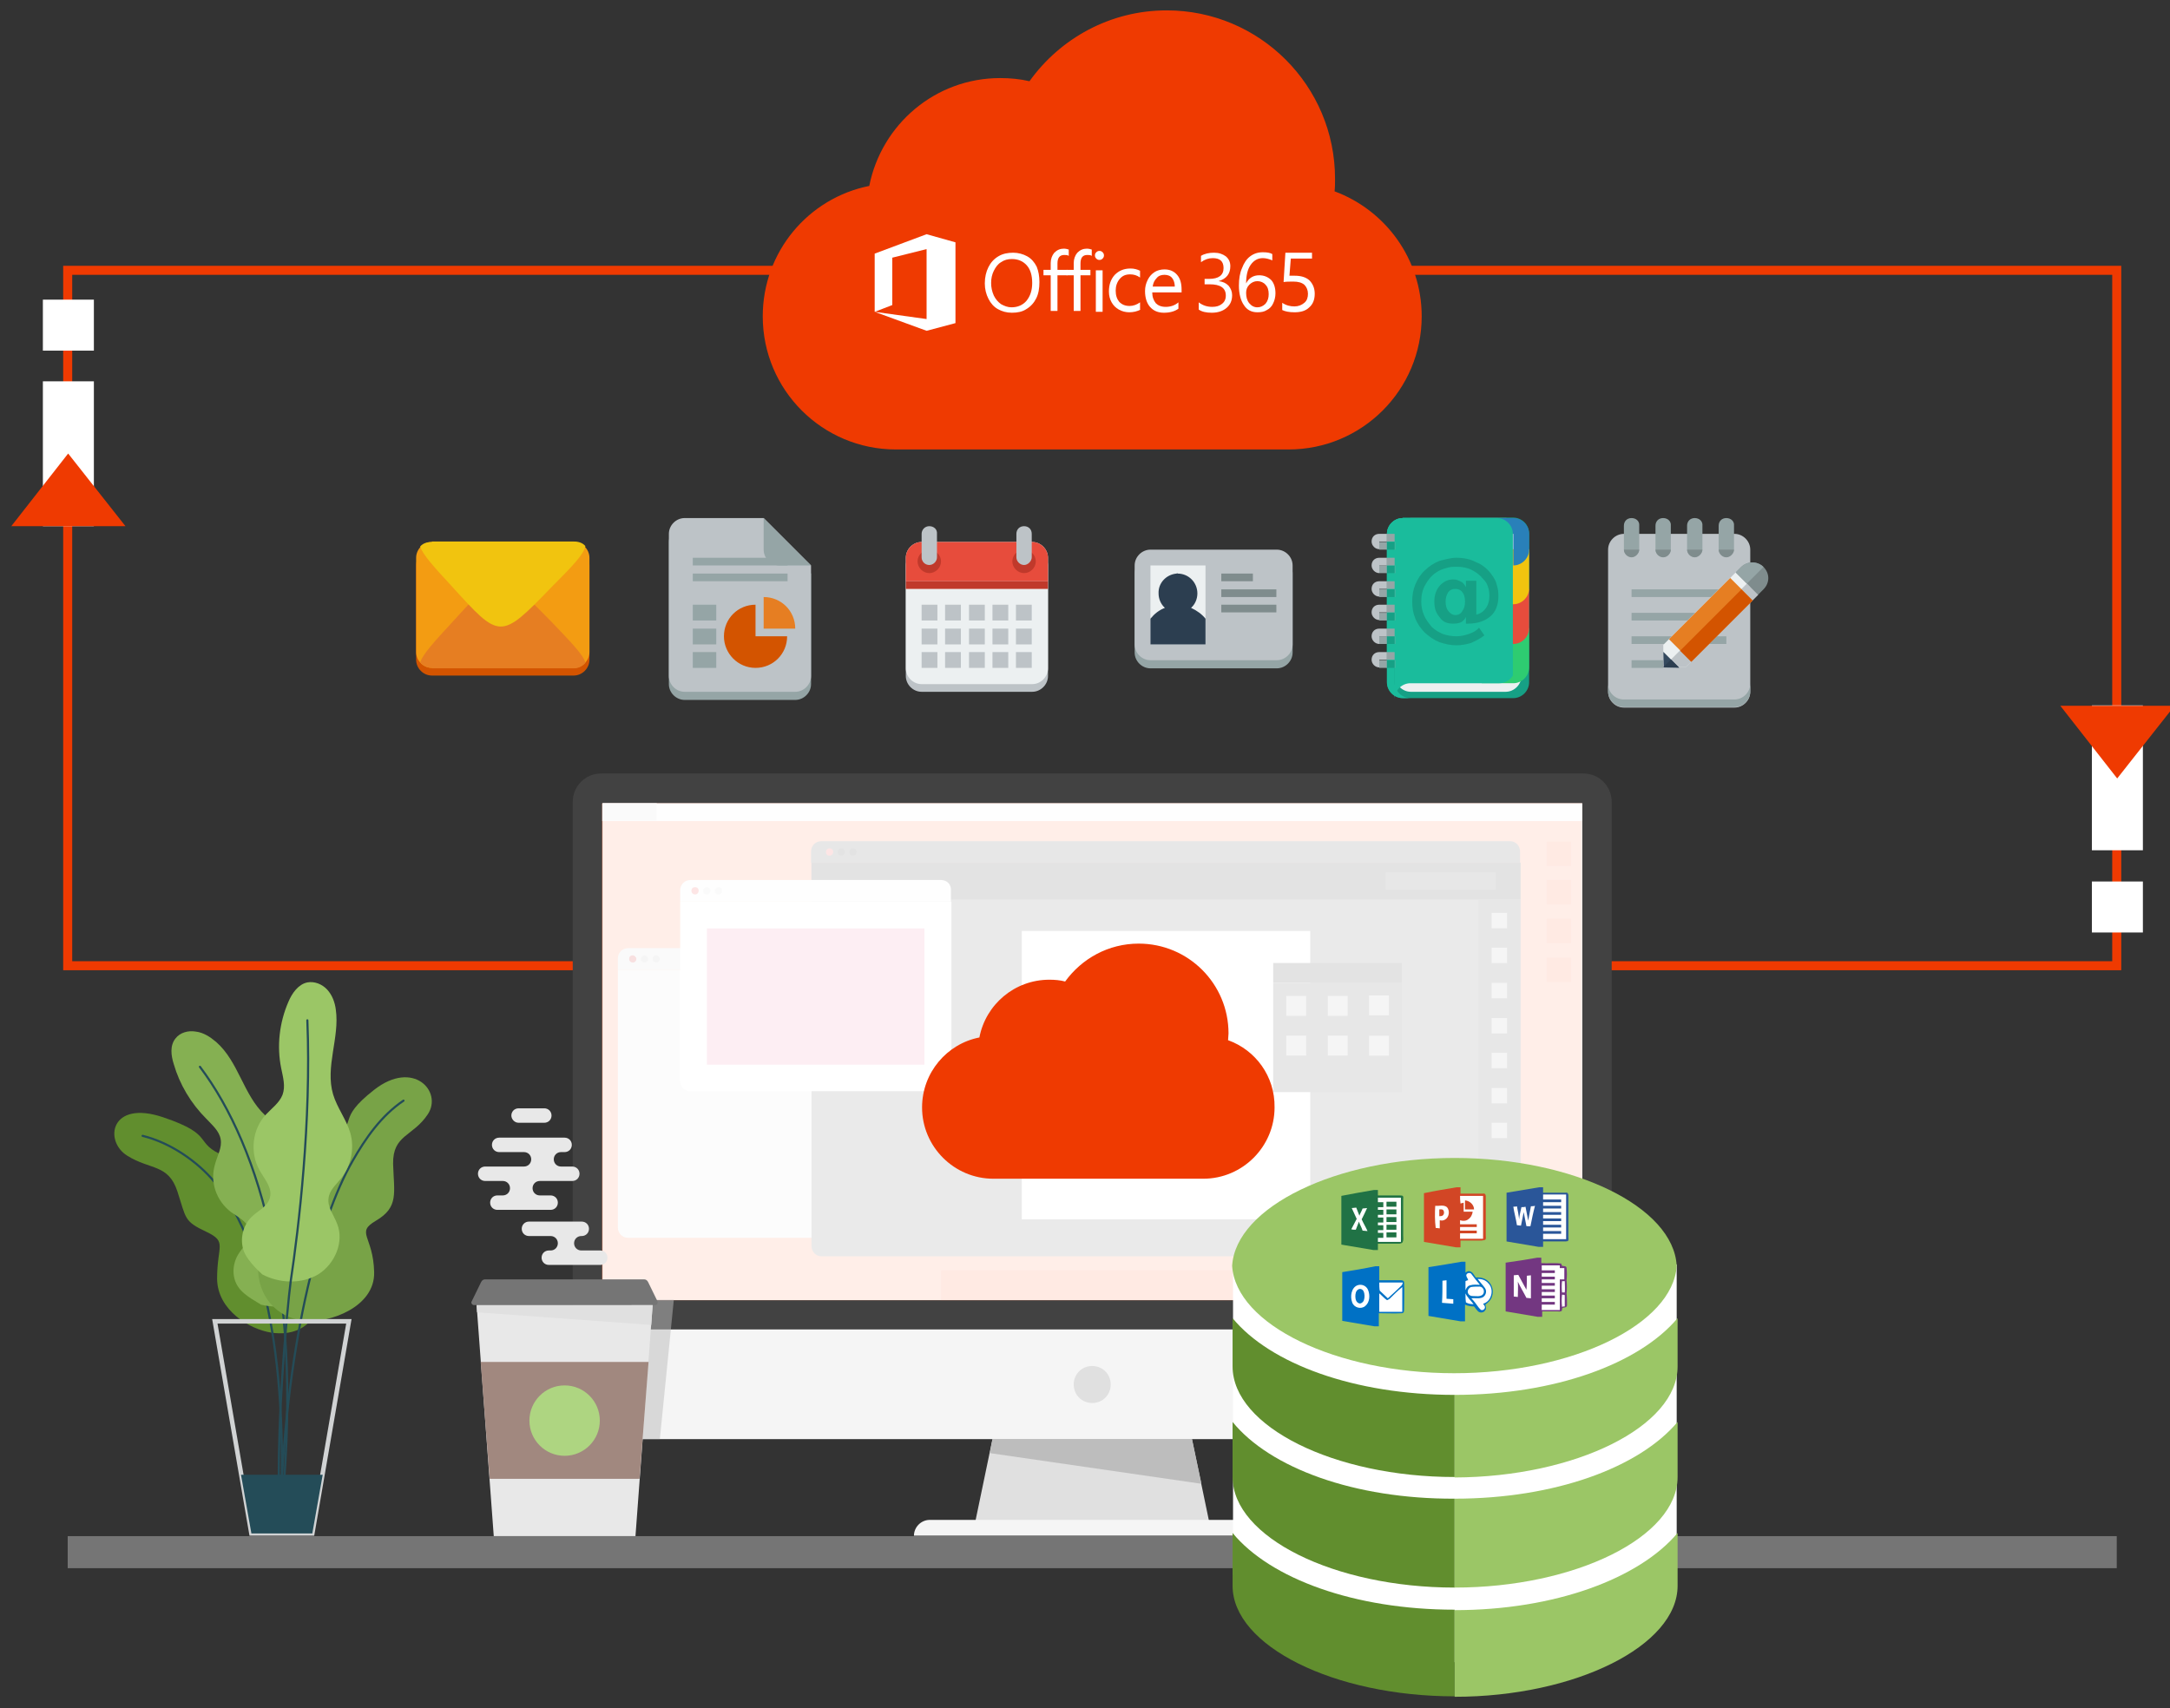 <?xml version="1.0" encoding="utf-8"?>
<!-- Generator: Adobe Illustrator 22.0.1, SVG Export Plug-In . SVG Version: 6.00 Build 0)  -->
<svg version="1.1" xmlns="http://www.w3.org/2000/svg" xmlns:xlink="http://www.w3.org/1999/xlink" x="0px" y="0px"
	 viewBox="0 0 480.8 378.5" style="enable-background:new 0 0 480.8 378.5;" xml:space="preserve">
<rect x="0" y="0" width="480.8" height="378.5" fill="#333333" stroke="none"/>
<style type="text/css">
	.st0{display:none;}
	.st1{display:inline;fill:#4DB6AC;}
	.st2{fill:none;stroke:#EF3A01;stroke-width:2;stroke-miterlimit:10;}
	.st3{fill:#E0E0E0;}
	.st4{fill:#424242;}
	.st5{fill:#FF8A65;}
	.st6{fill:#FAFAFA;}
	.st7{fill:#F5F5F5;}
	.st8{fill:#BDBDBD;}
	.st9{fill:#FF7043;}
	.st10{fill:#EEEEEE;}
	.st11{fill:#D32F2F;}
	.st12{fill:#757575;}
	.st13{fill:#616161;}
	.st14{fill:#FFFFFF;}
	.st15{fill:#EF5350;}
	.st16{fill:#F48FB1;}
	.st17{opacity:0.85;fill:#FFFFFF;}
	.st18{fill:#EF3A01;}
	.st19{opacity:0.5;fill:#BDBDBD;}
	.st20{fill:#E8E8E8;}
	.st21{fill:#A1887F;}
	.st22{fill:#AED581;}
	.st23{fill:#618E2E;}
	.st24{fill:none;stroke:#244C58;stroke-width:0.475;stroke-linecap:round;stroke-linejoin:round;stroke-miterlimit:10;}
	.st25{fill:#85B052;}
	.st26{fill:#78A347;}
	.st27{fill:#9BC666;}
	.st28{fill:none;stroke:#D1D3D4;stroke-miterlimit:10;}
	.st29{fill:#244C58;}
	.st30{fill:#2A5699;}
	.st31{fill:#207245;}
	.st32{fill:#D24625;}
	.st33{fill:#0071C5;}
	.st34{fill:#733781;}
	.st35{fill:#BDC3C7;}
	.st36{fill:#ECF0F1;}
	.st37{fill:#E74C3C;}
	.st38{fill:#C0392B;}
	.st39{fill:#95A5A6;}
	.st40{fill:#2C3E50;}
	.st41{fill:#7F8C8D;}
	.st42{fill:#16A085;}
	.st43{fill:#2ECC71;}
	.st44{fill:#F1C40F;}
	.st45{fill:#2980B9;}
	.st46{fill:#1ABC9C;}
	.st47{fill:#E67E22;}
	.st48{fill:#34495E;}
	.st49{fill:#D35400;}
	.st50{fill:#F39C12;}
</style>
<g id="BACKGROUND" class="st0">
	<rect x="-8" y="-77.5" class="st1" width="500" height="500"/>
</g>
<g id="OBJECTS">
	<rect x="15" y="59.9" class="st2" width="454" height="154.1"/>
	<g>
		<g>
			<polygon class="st3" points="219.9,318.9 215.8,338.6 268.2,338.6 264.1,318.9 			"/>
			<path class="st4" d="M357.1,294.6V177.7c0-3.5-2.8-6.3-6.3-6.3H133.2c-3.5,0-6.3,2.8-6.3,6.3v116.9H357.1z"/>
			
				<rect x="187" y="124.5" transform="matrix(-1.836970e-16 1 -1 -1.836970e-16 475.021 -8.979)" class="st5" width="110.1" height="217.1"/>
			
				<rect x="240.1" y="71.4" transform="matrix(-1.836970e-16 1 -1 -1.836970e-16 421.942 -62.058)" class="st6" width="3.9" height="217.1"/>
			<path class="st7" d="M277.9,336.8h-71.9c-1.9,0-3.5,1.6-3.5,3.5h78.9C281.5,338.4,279.9,336.8,277.9,336.8z"/>
			
				<rect x="137.5" y="173.9" transform="matrix(-1.836970e-16 1 -1 -1.836970e-16 319.418 40.466)" class="st3" width="3.9" height="12"/>
			<path class="st7" d="M126.9,294.6v18c0,3.5,2.8,6.3,6.3,6.3h217.6c3.5,0,6.3-2.8,6.3-6.3v-18H126.9z"/>
			<path class="st3" d="M246.1,306.8c0,2.3-1.8,4.1-4.1,4.1c-2.3,0-4.1-1.8-4.1-4.1c0-2.3,1.8-4.1,4.1-4.1
				C244.3,302.7,246.1,304.5,246.1,306.8z"/>
			<polygon class="st8" points="219.9,318.9 219.3,322 266.2,328.8 264.1,318.9 			"/>
			<rect x="342.7" y="186.5" class="st9" width="5.4" height="5.4"/>
			<rect x="342.7" y="195" class="st9" width="5.4" height="5.4"/>
			<rect x="342.7" y="203.6" class="st9" width="5.4" height="5.4"/>
			<rect x="342.7" y="212.2" class="st9" width="5.4" height="5.4"/>
			<rect x="208.5" y="281.5" class="st9" width="67" height="6.6"/>
		</g>
		<g>
			<path class="st10" d="M136.9,214.9V272c0,1.3,1,2.3,2.3,2.3h87.7c1.3,0,2.3-1,2.3-2.3v-57.1H136.9z"/>
			<path class="st3" d="M226.9,210.1h-87.7c-1.3,0-2.3,1-2.3,2.3v2.5h92.3v-2.5C229.2,211.1,228.2,210.1,226.9,210.1z"/>
			<path class="st11" d="M141,212.5c0,0.4-0.3,0.8-0.8,0.8c-0.4,0-0.8-0.3-0.8-0.8s0.3-0.8,0.8-0.8C140.6,211.7,141,212.1,141,212.5
				z"/>
			<circle class="st8" cx="142.8" cy="212.5" r="0.8"/>
			<path class="st8" d="M146.2,212.5c0,0.4-0.3,0.8-0.8,0.8c-0.4,0-0.8-0.3-0.8-0.8s0.3-0.8,0.8-0.8
				C145.8,211.7,146.2,212.1,146.2,212.5z"/>
		</g>
		<g>
			<g>
				<path class="st12" d="M179.8,191.2v84.9c0,1.3,1,2.3,2.3,2.3h152.5c1.3,0,2.3-1,2.3-2.3v-84.9H179.8z"/>
				<path class="st13" d="M334.6,186.4H182c-1.3,0-2.3,1-2.3,2.3v2.5h157.1v-2.5C336.8,187.4,335.8,186.4,334.6,186.4z"/>
				<rect x="179.8" y="191.2" class="st4" width="157.1" height="8.1"/>
				<rect x="307" y="193.3" class="st13" width="24.4" height="3.9"/>
				<path class="st13" d="M327.5,199.3v79.1h7.1c1.3,0,2.3-1,2.3-2.3v-76.8H327.5z"/>
				<rect x="330.5" y="202.3" class="st8" width="3.4" height="3.4"/>
				<rect x="330.5" y="210" class="st8" width="3.4" height="3.4"/>
				<rect x="330.5" y="217.8" class="st8" width="3.4" height="3.4"/>
				<rect x="330.5" y="225.6" class="st8" width="3.4" height="3.4"/>
				<rect x="330.5" y="233.3" class="st8" width="3.4" height="3.4"/>
				<rect x="330.5" y="241.1" class="st8" width="3.4" height="3.4"/>
				<rect x="330.5" y="248.8" class="st8" width="3.4" height="3.4"/>
			</g>
			<rect x="226.4" y="206.3" class="st14" width="63.9" height="63.9"/>
			<g>
				<rect x="282.1" y="217.8" class="st13" width="28.5" height="24.2"/>
				<rect x="285" y="220.7" class="st8" width="4.4" height="4.4"/>
				<rect x="294.2" y="220.7" class="st8" width="4.4" height="4.4"/>
				
					<rect x="303.3" y="220.7" transform="matrix(-1 -1.224647e-16 1.224647e-16 -1 611.035 445.694)" class="st8" width="4.4" height="4.4"/>
				<rect x="285" y="229.5" class="st8" width="4.4" height="4.4"/>
				<rect x="294.2" y="229.5" class="st8" width="4.4" height="4.4"/>
				
					<rect x="303.3" y="229.5" transform="matrix(-1 -1.224647e-16 1.224647e-16 -1 611.035 463.43)" class="st8" width="4.4" height="4.4"/>
				<rect x="282.1" y="213.4" class="st4" width="28.5" height="4.4"/>
			</g>
			<path class="st15" d="M184.6,188.8c0,0.4-0.3,0.8-0.8,0.8s-0.8-0.3-0.8-0.8c0-0.4,0.3-0.8,0.8-0.8S184.6,188.3,184.6,188.8z"/>
			<path class="st4" d="M187.2,188.8c0,0.4-0.3,0.8-0.8,0.8s-0.8-0.3-0.8-0.8c0-0.4,0.3-0.8,0.8-0.8S187.2,188.3,187.2,188.8z"/>
			<path class="st4" d="M189.8,188.8c0,0.4-0.3,0.8-0.8,0.8s-0.8-0.3-0.8-0.8c0-0.4,0.3-0.8,0.8-0.8S189.8,188.3,189.8,188.8z"/>
		</g>
		<g>
			<path class="st14" d="M150.7,199.8v39.7c0,1.3,1,2.3,2.3,2.3h55.5c1.3,0,2.3-1,2.3-2.3v-39.7H150.7z"/>
			<path class="st7" d="M208.5,195H153c-1.3,0-2.3,1-2.3,2.3v2.5h60v-2.5C210.8,196,209.8,195,208.5,195z"/>
			<path class="st15" d="M154.8,197.4c0,0.4-0.3,0.8-0.8,0.8c-0.4,0-0.8-0.3-0.8-0.8s0.3-0.8,0.8-0.8
				C154.5,196.6,154.8,196.9,154.8,197.4z"/>
			<path class="st3" d="M157.4,197.4c0,0.4-0.3,0.8-0.8,0.8s-0.8-0.3-0.8-0.8c0-0.4,0.3-0.8,0.8-0.8S157.4,196.9,157.4,197.4z"/>
			<path class="st3" d="M160,197.4c0,0.4-0.3,0.8-0.8,0.8s-0.8-0.3-0.8-0.8c0-0.4,0.3-0.8,0.8-0.8S160,196.9,160,197.4z"/>
			
				<rect x="165.7" y="196.7" transform="matrix(-1.836970e-16 1 -1 -1.836970e-16 401.523 40.029)" class="st16" width="30.2" height="48.2"/>
		</g>
		<rect x="133.5" y="178" class="st17" width="217.1" height="110.1"/>
		<g id="XMLID_1_">
			<g>
				<path id="XMLID_14_" class="st18" d="M272.1,230.5c0-0.5,0.1-1,0.1-1.5c0-11-8.9-19.9-19.9-19.9c-6.7,0-12.6,3.3-16.3,8.4
					c-1.1-0.3-2.3-0.4-3.5-0.4c-7.7,0-14.1,5.5-15.5,12.8c-7.2,1.4-12.7,7.8-12.7,15.5c0,8.7,7.1,15.8,15.8,15.8h46.5
					c8.7,0,15.8-7.1,15.8-15.8C282.5,238.5,278.2,232.7,272.1,230.5z"/>
			</g>
		</g>
	</g>
	<rect x="15" y="340.4" class="st12" width="454" height="7.1"/>
	<path class="st14" d="M340.4,326.7c-7.5,0-13.6,6.1-13.6,13.6h27.3C354.1,332.8,348,326.7,340.4,326.7z"/>
	<polygon class="st19" points="139.9,318.9 146.2,318.9 149.3,288 139.9,288 	"/>
	<g>
		<polygon class="st20" points="140.8,340.4 109.4,340.4 105.6,289.2 144.6,289.2 		"/>
		<path class="st12" d="M145.7,288.4l-2.1-4.3c-0.2-0.4-0.5-0.6-0.9-0.6h-35.2c-0.4,0-0.7,0.2-0.9,0.6l-2.1,4.3
			c-0.2,0.3,0.1,0.8,0.5,0.8h40.2C145.6,289.2,145.8,288.8,145.7,288.4z"/>
		<polygon class="st3" points="105.6,289.2 105.7,290.8 144.3,293.6 144.6,289.2 		"/>
		<polygon class="st21" points="143.7,301.8 141.7,327.7 108.5,327.7 106.5,301.8 		"/>
		<circle class="st22" cx="125.1" cy="314.8" r="7.8"/>
		<g>
			<path class="st20" d="M133,277.1h-4.2c-0.9,0-1.6-0.7-1.6-1.6c0-0.9,0.7-1.6,1.6-1.6h0.1c0.9,0,1.6-0.7,1.6-1.6v0
				c0-0.9-0.7-1.6-1.6-1.6h-11.7c-0.9,0-1.6,0.7-1.6,1.6v0c0,0.9,0.7,1.6,1.6,1.6h4.8c0.9,0,1.6,0.7,1.6,1.6c0,0.9-0.7,1.6-1.6,1.6
				h-0.4c-0.9,0-1.6,0.7-1.6,1.6c0,0.9,0.7,1.6,1.6,1.6H133c0.9,0,1.6-0.7,1.6-1.6C134.6,277.8,133.9,277.1,133,277.1z"/>
			<path class="st20" d="M123.6,266.5c0-0.9-0.7-1.6-1.6-1.6h-2.4c-0.9,0-1.6-0.7-1.6-1.6c0-0.9,0.7-1.6,1.6-1.6h7.2
				c0.9,0,1.6-0.7,1.6-1.6v0c0-0.9-0.7-1.6-1.6-1.6h-2.5c-0.9,0-1.6-0.7-1.6-1.6c0-0.9,0.7-1.6,1.6-1.6h0.8c0.9,0,1.6-0.7,1.6-1.6v0
				c0-0.9-0.7-1.6-1.6-1.6h-14.5c-0.9,0-1.6,0.7-1.6,1.6v0c0,0.9,0.7,1.6,1.6,1.6h5.5c0.9,0,1.6,0.7,1.6,1.6c0,0.9-0.7,1.6-1.6,1.6
				h-8.6c-0.9,0-1.6,0.7-1.6,1.6v0c0,0.9,0.7,1.6,1.6,1.6h3.9c0.9,0,1.6,0.7,1.6,1.6c0,0.9-0.7,1.6-1.6,1.6h-1.2
				c-0.9,0-1.6,0.7-1.6,1.6s0.7,1.6,1.6,1.6H122C122.9,268.1,123.6,267.4,123.6,266.5z"/>
			<path class="st20" d="M114.9,248.8h5.7c0.9,0,1.6-0.7,1.6-1.6c0-0.9-0.7-1.6-1.6-1.6h-5.7c-0.9,0-1.6,0.7-1.6,1.6
				C113.3,248,114,248.8,114.9,248.8z"/>
		</g>
	</g>
	<g>
		<g>
			<g>
				<path class="st23" d="M60.1,295.3c-4.7-0.7-11.9-4.9-12-11.9c0-7.4,2.3-8.2-2.3-10.4c-5.1-2.4-4.5-2.9-6.5-9
					c-2-6.1-6-4.7-11.1-7.9c-5.2-3.2-3.8-12.5,8-8.5c11.8,4,6.4,5.6,13.6,8.6c7.1,2.9,10.5,8.1,9.6,13.3c-0.8,5.3,5.2,5.4,9.6,12.1
					C73.4,288.3,69.3,296.7,60.1,295.3z"/>
				<path class="st24" d="M62.1,337.2c2-37.8-4.5-63.2-14.5-75.2c-3.9-4.7-9.9-8.8-16-10.3"/>
			</g>
		</g>
		<g>
			<g>
				<path class="st25" d="M52.8,285.2c-1.4-2-1.4-4.8-0.1-7.1c1-1.7,2.8-3.2,2.6-5.1c-0.1-2.1-2.4-3.2-4.1-4.4
					c-3.3-2.5-4.8-6.8-3.5-10.8c0.5-1.8,1.5-3.5,1.2-5.3c-0.3-1.9-1.9-3.2-3.2-4.6c-3.4-3.4-5.9-7.6-7.2-12.1
					c-0.6-1.9-0.9-4.1,0.4-5.7c1-1.3,2.8-1.8,4.5-1.5c1.7,0.2,3.2,1.2,4.5,2.3c5,4.4,6,11.7,10.8,16.2c2.3,2.2,5.4,3.6,7.6,6
					c2.5,2.8,3.5,7,2.5,10.5c-0.5,1.7-1.4,3.5-1.1,5.3c0.4,2,2.3,3.3,3.5,5c2.6,3.6,1.7,9.3-1.4,12.4c-3.2,3.1-8,3.8-12,2.8
					C57.7,288.9,54.1,287.2,52.8,285.2z"/>
				<path class="st24" d="M62.1,337.2c5.5-49.4-4.3-82.9-17.8-100.8"/>
			</g>
		</g>
		<g>
			<path class="st26" d="M67.7,292.7c5.2,0.5,15.4-3,15.2-10.8c-0.2-8.1-4.2-8.7,0.4-11.4c5.1-3,4-6.1,3.8-12.6
				c-0.1-6.5,4.4-6,7.7-11c3.3-5-3.2-12.2-11.9-5.4c-8.7,6.8-3.2,7-9.1,10.6c-5.9,3.6-7.9,8-6,13c1.9,5-4.3,4.9-8.7,10.3
				C54.9,280.7,57.6,291.8,67.7,292.7z"/>
			<path class="st24" d="M62.1,337.2c0.9-38.2,8.5-66.9,16-79.9c2.9-5.1,6.4-10.1,11.3-13.4"/>
		</g>
		<g>
			<path class="st27" d="M54,277.2c-0.9-2.6-0.2-5.6,1.7-7.5c1.4-1.4,3.6-2.3,4.1-4.3c0.6-2.2-1.2-4.1-2.3-6.1
				c-2.2-3.9-1.6-9.1,1.4-12.3c1.3-1.4,3-2.6,3.7-4.4c0.7-1.9,0.1-3.9-0.3-5.9c-1-4.9-0.4-10.1,1.6-14.7c0.8-1.9,2.2-3.9,4.2-4.3
				c1.6-0.3,3.3,0.4,4.4,1.6c1.1,1.2,1.7,2.8,1.9,4.4c0.9,6.2-2.4,12.7-0.6,18.8c0.9,3,2.9,5.5,3.8,8.5c1,3.4,0.2,7.3-2,10.1
				c-1.1,1.4-2.6,2.6-2.8,4.4c-0.3,2,1.2,3.8,1.9,5.7c1.6,4-0.5,8.9-4.2,11.2c-3.7,2.2-8.6,2-12.4,0C58.2,282.4,55,279.8,54,277.2z"
				/>
			<path class="st24" d="M62.1,337.2c-1.3-18,1.6-48,2.3-53.2c1.8-12,4.6-35.4,3.7-57.9"/>
		</g>
		<polygon class="st28" points="69.2,339.8 55.7,339.8 47.6,292.8 77.3,292.8 		"/>
		<polygon class="st29" points="69.2,339.8 55.7,339.8 53.4,326.8 71.5,326.8 		"/>
	</g>
	<g>
		<g>
			<g>
				<polygon class="st14" points="371.5,349 322.4,368.4 273.2,349 273.2,280.2 371.5,280.2 				"/>
				<g>
					<path class="st27" d="M322.3,256.6C322.3,256.6,322.3,256.6,322.3,256.6L322.3,256.6c-26.3,0-48.5,10.9-49.3,23.9
						c0.8,13,23,23.8,49.2,23.8v0c0,0,0,0,0,0c26.3,0,48.5-10.9,49.3-23.8C370.8,267.4,348.6,256.6,322.3,256.6z"/>
					<path class="st23" d="M273.1,339.7v11.7c0,13.3,22.5,24.5,49.2,24.5v-19.2C300.1,356.7,281.4,349.8,273.1,339.7z"/>
					<path class="st27" d="M322.3,376c26.7,0,49.4-11.3,49.4-24.6v-11.7c-8.5,10.1-27.2,17.1-49.4,17.1c0,0,0,0,0,0L322.3,376
						C322.3,376,322.3,376,322.3,376z"/>
					<path class="st23" d="M273.1,315.1v12.2c0,13.3,22.5,24.5,49.2,24.5v-19.7C300.1,332.2,281.4,325.3,273.1,315.1z"/>
					<path class="st27" d="M322.3,351.8c26.7,0,49.4-11.2,49.4-24.5v-12.2c-8.5,10.1-27.2,17-49.4,17c0,0,0,0,0,0L322.3,351.8
						C322.3,351.8,322.3,351.8,322.3,351.8z"/>
					<path class="st23" d="M273.1,292.1v10.7c0,13.3,22.5,24.5,49.2,24.5v-18.2C300.1,309.1,281.4,302.2,273.1,292.1z"/>
					<path class="st27" d="M371.7,302.8v-10.7c-8.5,10.1-27.2,17-49.4,17c0,0,0,0,0,0v18.3c0,0,0,0,0,0
						C349.1,327.3,371.7,316.1,371.7,302.8z"/>
				</g>
			</g>
			<g id="word_2_">
				<path class="st30" d="M341,263.1h0.9c0,0.4,0,0.8,0,1.2c1.7,0,3.3,0,5,0c0.4-0.1,0.6,0.2,0.6,0.6c0,3.1,0,6.1,0,9.2
					c0,0.3,0.1,0.7-0.1,0.9c-0.2,0.1-0.6,0.1-0.8,0.1c-1.5,0-3.1,0-4.7,0c0,0.4,0,0.8,0,1.2h-1c-2.3-0.4-4.7-0.8-7.1-1.2
					c0-3.6,0-7.2,0-10.8C336.3,263.9,338.6,263.5,341,263.1z"/>
				<path class="st14" d="M341.9,264.7c1.7,0,3.4,0,5.1,0c0,3.3,0,6.6,0,9.9c-1.7,0-3.4,0-5.1,0c0-0.4,0-0.8,0-1.2c1.4,0,2.7,0,4,0
					c0-0.2,0-0.4,0-0.6c-1.4,0-2.7,0-4,0c0-0.2,0-0.5,0-0.8c1.4,0,2.7,0,4,0c0-0.2,0-0.4,0-0.6c-1.4,0-2.7,0-4,0c0-0.2,0-0.5,0-0.8
					c1.4,0,2.7,0,4,0c0-0.2,0-0.4,0-0.6c-1.4,0-2.7,0-4,0c0-0.2,0-0.5,0-0.8c1.4,0,2.7,0,4,0c0-0.2,0-0.4,0-0.6c-1.4,0-2.7,0-4,0
					c0-0.2,0-0.5,0-0.8c1.4,0,2.7,0,4,0c0-0.2,0-0.4,0-0.6c-1.4,0-2.7,0-4,0c0-0.2,0-0.5,0-0.8c1.4,0,2.7,0,4,0c0-0.2,0-0.4,0-0.6
					c-1.4,0-2.7,0-4,0C341.9,265.5,341.9,265.1,341.9,264.7z"/>
				<path class="st14" d="M337.1,267.5c0.3,0,0.6,0,0.9-0.1c0.2,1,0.4,2.1,0.6,3.1c0.2-1,0.4-2.2,0.6-3.2c0.3,0,0.6,0,0.9-0.1
					c-0.4,1.5-0.7,3-1,4.5c-0.2,0.1-0.7,0-0.9,0c-0.2-1-0.4-2-0.6-3.1c-0.2,1-0.4,2-0.6,3c-0.3,0-0.6-0.1-0.9-0.1
					c-0.2-1.4-0.6-2.7-0.8-4.1c0.2,0,0.6,0,0.8-0.1c0.2,1,0.4,2,0.5,2.9C336.6,269.5,336.9,268.5,337.1,267.5z"/>
			</g>
			<g id="excel_1_">
				<path class="st31" d="M304.4,263.7h0.9c0,0.4,0,0.8,0,1.2c1.5,0,3.1,0,4.7,0c0.2,0,0.6,0,0.8,0.1c0.2,0.2,0.1,0.5,0.1,0.8
					c0,2.7,0,5.3,0,8c0,0.4,0.1,0.9-0.1,1.4c-0.1,0.3-0.4,0.3-0.7,0.4c-1.6,0-3.2,0-4.8,0c0,0.5,0,0.9,0,1.4h-1
					c-2.3-0.4-4.7-0.8-7.1-1.2c0-3.6,0-7.2,0-10.8C299.7,264.5,302.1,264.1,304.4,263.7z"/>
				<path class="st14" d="M305.3,265.4c1.7,0,3.4,0,5.1,0c0,3.3,0,6.5,0,9.8c-1.7,0-3.4,0-5.1,0c0-0.3,0-0.6,0-0.9
					c0.4,0,0.8,0,1.2,0c0-0.4,0-0.7,0-1.1c-0.4,0-0.8,0-1.2,0c0-0.2,0-0.4,0-0.6c0.4,0,0.8,0,1.2,0c0-0.4,0-0.7,0-1.1
					c-0.4,0-0.8,0-1.2,0c0-0.2,0-0.4,0-0.6c0.4,0,0.8,0,1.2,0c0-0.4,0-0.7,0-1.1c-0.4,0-0.8,0-1.2,0c0-0.2,0-0.4,0-0.6
					c0.4,0,0.8,0,1.2,0c0-0.4,0-0.7,0-1.1c-0.4,0-0.8,0-1.2,0c0-0.2,0-0.4,0-0.6c0.4,0,0.8,0,1.2,0c0-0.4,0-0.7,0-1.1
					c-0.4,0-0.8,0-1.2,0C305.3,266,305.3,265.7,305.3,265.4z"/>
				<path class="st31" d="M307.2,266.3c0.7,0,1.4,0,2.2,0c0,0.4,0,0.7,0,1.1c-0.7,0-1.4,0-2.2,0C307.2,267,307.2,266.7,307.2,266.3z
					"/>
				<path class="st14" d="M301.9,267.8c0.4,0,0.7-0.1,1-0.1c-0.4,0.9-0.8,1.7-1.2,2.5c0.4,0.9,0.9,1.7,1.3,2.6
					c-0.4,0-0.7-0.1-1.1-0.1c-0.2-0.7-0.6-1.3-0.8-2c-0.2,0.6-0.5,1.2-0.7,1.8c-0.4,0-0.7,0-1-0.1c0.4-0.8,0.8-1.5,1.2-2.3
					c-0.4-0.8-0.7-1.6-1.1-2.4c0.4,0,0.7-0.1,1-0.1c0.2,0.6,0.5,1.2,0.7,1.8C301.3,269,301.7,268.4,301.9,267.8z"/>
				<path class="st31" d="M307.2,268c0.7,0,1.4,0,2.2,0c0,0.4,0,0.7,0,1.1c-0.7,0-1.4,0-2.2,0C307.2,268.8,307.2,268.4,307.2,268z"
					/>
				<path class="st31" d="M307.2,269.7c0.7,0,1.4,0,2.2,0c0,0.4,0,0.7,0,1.1c-0.7,0-1.4,0-2.2,0
					C307.2,270.4,307.2,270.1,307.2,269.7z"/>
				<path class="st31" d="M307.2,271.4c0.7,0,1.4,0,2.2,0c0,0.4,0,0.7,0,1.1c-0.7,0-1.4,0-2.2,0
					C307.2,272.1,307.2,271.8,307.2,271.4z"/>
				<path class="st31" d="M307.2,273.1c0.7,0,1.4,0,2.2,0c0,0.4,0,0.7,0,1.1c-0.7,0-1.4,0-2.2,0
					C307.2,273.9,307.2,273.5,307.2,273.1z"/>
			</g>
			<g id="powerpoint_1_">
				<path class="st32" d="M322.7,263.1h0.9c0,0.5,0,0.9,0,1.4c1.7,0,3.3,0,5,0c0.4-0.1,0.6,0.2,0.6,0.6c0,2.9,0,5.8,0,8.7
					c0,0.3,0.1,0.7-0.1,0.9c-0.2,0.2-0.5,0.1-0.8,0.2c-1.5,0-3.1,0-4.7,0c0,0.5,0,1,0,1.5h-1c-2.3-0.4-4.7-0.8-7.1-1.2
					c0-3.6,0-7.2,0-10.8C317.9,263.9,320.3,263.5,322.7,263.1z"/>
				<path class="st14" d="M323.5,265c1.7,0,3.4,0,5.1,0c0,3.1,0,6.3,0,9.5c-1.7,0-3.4,0-5.1,0c0-0.4,0-0.8,0-1.2c1.2,0,2.5,0,3.7,0
					c0-0.2,0-0.4,0-0.6c-1.2,0-2.5,0-3.7,0c0-0.2,0-0.5,0-0.8c1.2,0,2.5,0,3.7,0c0-0.2,0-0.4,0-0.6c-1.2,0-2.5,0-3.7,0
					c0-0.3,0-0.6,0-0.9c0.6,0.2,1.3,0.2,1.8-0.2c0.6-0.4,0.9-1,1-1.7c-0.7,0-1.4,0-2,0c0-0.7,0-1.4,0-2c-0.2,0.1-0.5,0.1-0.7,0.2
					C323.5,266,323.5,265.4,323.5,265z"/>
				<path class="st32" d="M324.6,266c1.1,0.1,2,1,2,2c-0.7,0-1.4,0-2,0C324.6,267.3,324.6,266.7,324.6,266z"/>
				<path class="st14" d="M318,267.2c0.9,0.1,1.8-0.3,2.6,0.3c0.7,0.8,0.5,2.3-0.5,2.8c-0.4,0.2-0.7,0.2-1.1,0.1c0,0.6,0,1.2,0,1.8
					c-0.3,0-0.6-0.1-0.9-0.1C317.9,270.5,317.9,268.8,318,267.2z"/>
				<path class="st32" d="M318.9,268c0.3,0,0.7-0.1,0.9,0.2c0.2,0.3,0.2,0.7,0,1c-0.2,0.3-0.6,0.3-0.9,0.3
					C318.9,269.1,318.9,268.5,318.9,268z"/>
			</g>
			<g id="outlook_1_">
				<path class="st33" d="M304.7,280.6h0.9c0,1,0,2.1,0,3.1c1.6,0,3.2,0,4.8,0c0.3,0,0.7,0.1,0.7,0.5c0.1,2,0,3.9,0,5.9
					c0,0.4,0,0.9-0.5,0.9c-1.7,0.1-3.4,0-5.1,0c0,1,0,2,0,2.9h-1c-2.3-0.4-4.7-0.8-7.1-1.2c0-3.6,0-7.2,0-10.8
					C299.9,281.5,302.3,281.1,304.7,280.6z"/>
				<path class="st14" d="M305.6,284.2c1.7,0,3.4,0,5.2,0c0,0.2-0.1,0.4-0.2,0.6c-1,1-2,1.9-3.1,2.9c-0.6-0.6-1.2-1.1-1.8-1.7
					C305.6,285.4,305.6,284.8,305.6,284.2z"/>
				<path class="st14" d="M300.8,284.8c0.9-0.3,1.9,0.1,2.3,1c0.5,1.2,0.4,2.8-0.6,3.6c-0.9,0.8-2.5,0.4-2.9-0.8
					C299.1,287.3,299.4,285.3,300.8,284.8z"/>
				<path class="st14" d="M307.9,287.8c0.9-0.9,1.8-1.8,2.8-2.6c0,1.8,0,3.6,0,5.5c-1.7,0-3.4,0-5.1,0c0-1.4,0-2.7,0-4.1
					c0.6,0.5,1.1,1.1,1.7,1.5C307.5,288.1,307.7,287.9,307.9,287.8z"/>
				<path class="st33" d="M301,285.7c0.4-0.2,0.9,0,1.1,0.4c0.3,0.6,0.3,1.4,0.1,2c-0.1,0.4-0.7,0.9-1.1,0.7
					c-0.6-0.2-0.8-0.9-0.8-1.5C300.3,286.7,300.4,286,301,285.7z"/>
			</g>
			<g id="onenote_1_">
				<path class="st34" d="M340.6,278.7h0.9c0,0.4,0,0.8,0,1.2c1.5,0.1,2.9-0.1,4.4,0.1c0.1,0.2,0.1,0.3,0.2,0.5c0.4,0.1,1,0,1,0.5
					c0.1,0.9,0.1,1.8,0,2.7c0.1,1,0.1,2,0,2.9c0.1,0.9,0.1,1.8,0.1,2.7c-0.1,0.5-0.6,0.4-1,0.5c-0.1,0.2-0.1,0.6-0.2,0.7
					c-0.3,0.2-0.6,0.1-0.9,0.1c-1.1,0-2.3,0-3.4,0c0,0.4,0,0.8,0,1.2h-1c-2.3-0.4-4.7-0.8-7.1-1.2c0-3.6,0-7.2,0-10.8
					C335.9,279.5,338.3,279.1,340.6,278.7z"/>
				<path class="st14" d="M341.6,280.4c1.4,0,2.7,0,4,0c0,0.2,0,0.4,0,0.6c0.4,0,0.7,0,1,0c0,0.8,0,1.6,0,2.5c-0.4,0-0.7,0-1,0
					c0,2.3,0,4.5,0,6.8c-1.4,0-2.7,0-4,0c0-0.4,0-0.8,0-1.2c1,0,2,0,2.9,0c0-0.2,0-0.4,0-0.6c-1,0-2,0-2.9,0c0-0.2,0-0.5,0-0.8
					c1,0,2,0,2.9,0c0-0.2,0-0.4,0-0.6c-1,0-2,0-2.9,0c0-0.2,0-0.5,0-0.8c1,0,2,0,2.9,0c0-0.2,0-0.4,0-0.6c-1,0-2,0-2.9,0
					c0-0.2,0-0.5,0-0.8c1,0,2,0,2.9,0c0-0.2,0-0.4,0-0.6c-1,0-2,0-2.9,0c0-0.2,0-0.5,0-0.8c1,0,2,0,2.9,0c0-0.2,0-0.4,0-0.6
					c-1,0-2,0-2.9,0c0-0.2,0-0.5,0-0.8c1,0,2,0,2.9,0c0-0.2,0-0.4,0-0.6c-1,0-2,0-2.9,0C341.6,281.1,341.6,280.8,341.6,280.4z"/>
				<path class="st14" d="M338.3,282.7c0.3,0,0.6-0.1,0.9-0.1c0,1.7,0,3.4,0,5.1c-0.3,0-0.7-0.1-1-0.1c-0.6-1.2-1.3-2.3-1.9-3.6
					c0.1,1.2,0,2.3,0,3.4c-0.3,0-0.6-0.1-0.9-0.1c0-1.6,0-3.1,0-4.7c0.3,0,0.6-0.1,1-0.1c0.6,1.1,1.2,2.2,1.8,3.3
					C338.3,285.1,338.3,283.9,338.3,282.7z"/>
				<path class="st14" d="M346.1,283.9c0.2,0,0.4,0,0.6,0c0,0.8,0.1,1.6,0,2.5c-0.2,0-0.4,0-0.6,0C346,285.6,346,284.7,346.1,283.9z
					"/>
				<path class="st14" d="M346.1,286.9c0.2,0,0.4,0,0.6,0.1c0,0.8,0,1.6,0,2.5c-0.2,0-0.4,0-0.6,0.1
					C346,288.6,346,287.7,346.1,286.9z"/>
			</g>
			<g id="lync_1_">
				<path class="st33" d="M323.8,279.6h0.9c0,0.8,0,1.6,0,2.4c0.3-0.2,0.6-0.4,0.9-0.3c0.7,0.1,1,0.9,1.4,1.4
					c0.9-0.1,1.9,0.1,2.6,0.7c1,0.8,1.4,2.2,1,3.4c-0.2,0.8-0.8,1.4-1.5,1.9c0.1,0.4,0.3,0.9,0,1.2c-0.3,0.6-1.1,0.7-1.6,0.3
					c-0.4-0.4-0.6-0.7-0.9-1.1c-0.7,0-1.4-0.1-2-0.4c0,1.2,0,2.5,0,3.7h-1c-2.3-0.4-4.7-0.8-7.1-1.2c0-3.6,0-7.2,0-10.8
					C319.1,280.4,321.5,280,323.8,279.6z"/>
				<path class="st14" d="M324.9,282.5c0.1-0.4,0.8-0.6,1.1-0.2c0.6,0.8,1.2,1.6,1.9,2.4c-0.7,0-1.4-0.1-2.1,0.1
					c-0.6,0.1-0.9,0.6-1.1,1.1c0-0.7,0-1.4,0-2c0.2-0.1,0.4-0.2,0.6-0.2C325.2,283.2,324.8,282.9,324.9,282.5z"/>
				<path class="st14" d="M327.4,283.4c0.8,0,1.7,0.2,2.3,0.9c0.9,0.8,1,2.2,0.5,3.2c-0.3,0.7-0.9,1.2-1.6,1.4
					c0.2,0.3,0.5,0.6,0.4,0.9c-0.1,0.4-0.5,0.6-0.8,0.5c-0.2-0.1-0.4-0.4-0.6-0.6c-0.5-0.7-1-1.4-1.6-2c0.7-0.1,1.4,0.1,2.2-0.1
					c0.9-0.2,1.4-1.4,0.8-2.2C328.5,284.7,327.9,284.1,327.4,283.4z"/>
				<path class="st14" d="M319.6,283.8c0.3,0,0.6-0.1,0.9-0.1c0,1.4,0,2.7,0,4.1c0.5,0,1,0.1,1.5,0.1c0,0.3,0,0.6,0,1
					c-0.8-0.1-1.7-0.1-2.5-0.2C319.6,287.1,319.6,285.5,319.6,283.8z"/>
				<path class="st14" d="M325.9,285.2c0.6-0.1,1.3-0.1,2-0.1c0.8,0.1,1.2,1.2,0.6,1.8c-0.6,0.5-1.4,0.3-2.2,0.3
					c-0.6,0-1.1-0.4-1.1-1C325.2,285.8,325.5,285.4,325.9,285.2z"/>
				<path class="st14" d="M324.7,286.6c0.4,0.9,1.2,1.6,1.8,2.4c-0.6,0-1.2-0.1-1.7-0.4C324.7,287.9,324.7,287.2,324.7,286.6z"/>
			</g>
		</g>
	</g>
	<rect x="9.5" y="84.5" class="st14" width="11.3" height="32.1"/>
	<rect x="9.5" y="66.4" class="st14" width="11.3" height="11.3"/>
	<g>
		<g>
			<polygon class="st18" points="27.8,116.6 15.1,100.5 2.5,116.6 			"/>
		</g>
	</g>
	
		<rect x="463.5" y="156.4" transform="matrix(-1 -1.224647e-16 1.224647e-16 -1 938.294 344.815)" class="st14" width="11.3" height="32.1"/>
	
		<rect x="463.5" y="195.2" transform="matrix(-1 -1.224647e-16 1.224647e-16 -1 938.294 401.835)" class="st14" width="11.3" height="11.3"/>
	<g>
		<g>
			<polygon class="st18" points="456.5,156.4 469.1,172.5 481.8,156.4 			"/>
		</g>
	</g>
	<g id="XMLID_2_">
		<g>
			<path id="XMLID_13_" class="st18" d="M295.7,42.4c0.1-0.9,0.1-1.8,0.1-2.8c0-20.6-16.7-37.3-37.3-37.3
				c-12.5,0-23.6,6.2-30.4,15.7c-2.1-0.5-4.3-0.7-6.5-0.7c-14.4,0-26.3,10.3-29,23.9C179.1,43.9,169,55.8,169,70.1
				c0,16.3,13.2,29.5,29.5,29.5h87c16.3,0,29.5-13.2,29.5-29.5C315,57.4,307,46.6,295.7,42.4z"/>
		</g>
	</g>
	<g>
		<path class="st14" d="M230.3,62.5c0,1.4-0.2,2.6-0.7,3.6c-0.5,1-1.2,1.8-2.2,2.4c-0.9,0.6-2,0.8-3.2,0.8c-1.2,0-2.2-0.3-3.1-0.8
			c-0.9-0.5-1.6-1.3-2.1-2.3c-0.5-1-0.8-2.1-0.8-3.4c0-1.4,0.3-2.6,0.8-3.6c0.5-1,1.2-1.8,2.2-2.4c1-0.6,2.1-0.8,3.3-0.8
			c1.1,0,2.2,0.3,3.1,0.8c0.9,0.5,1.6,1.3,2.1,2.3C230.1,60.1,230.3,61.2,230.3,62.5 M228.7,62.7c0-1.7-0.4-3-1.2-3.9
			c-0.8-0.9-1.9-1.4-3.3-1.4c-0.9,0-1.7,0.2-2.4,0.7c-0.7,0.4-1.2,1.1-1.6,1.9c-0.4,0.8-0.6,1.7-0.6,2.7c0,1,0.2,1.9,0.6,2.8
			c0.4,0.8,0.9,1.4,1.6,1.9c0.7,0.4,1.5,0.7,2.3,0.7c1.4,0,2.5-0.5,3.3-1.4C228.3,65.6,228.7,64.3,228.7,62.7"/>
		<path class="st14" d="M236.8,56.7c-0.3-0.2-0.6-0.2-1-0.2c-1,0-1.5,0.6-1.5,1.9v1.4h2.2v1.2h-2.2v7.9h-1.5v-7.9h-1.6v-1.2h1.6
			v-1.5c0-0.9,0.3-1.7,0.8-2.3c0.6-0.6,1.3-0.9,2.1-0.9c0.4,0,0.8,0.1,1.1,0.2V56.7z"/>
		<path class="st14" d="M241.9,56.7c-0.3-0.2-0.6-0.2-1-0.2c-1,0-1.5,0.6-1.5,1.9v1.4h2.2v1.2h-2.2v7.9h-1.5v-7.9h-1.6v-1.2h1.6
			v-1.5c0-0.9,0.3-1.7,0.8-2.3c0.6-0.6,1.3-0.9,2.1-0.9c0.4,0,0.8,0.1,1.1,0.2V56.7z"/>
		<path class="st14" d="M244.6,56.6c0,0.3-0.1,0.5-0.3,0.7c-0.2,0.2-0.4,0.3-0.7,0.3c-0.3,0-0.5-0.1-0.7-0.3
			c-0.2-0.2-0.3-0.4-0.3-0.7c0-0.3,0.1-0.5,0.3-0.7c0.2-0.2,0.4-0.3,0.7-0.3c0.3,0,0.5,0.1,0.7,0.3
			C244.5,56.1,244.6,56.3,244.6,56.6 M244.3,69.1h-1.5v-9.2h1.5V69.1z"/>
		<path class="st14" d="M252.7,68.6c-0.7,0.4-1.6,0.6-2.5,0.6c-0.8,0-1.6-0.2-2.3-0.6c-0.7-0.4-1.2-0.9-1.6-1.6
			c-0.4-0.7-0.6-1.5-0.6-2.4c0-1.5,0.4-2.7,1.3-3.7c0.9-0.9,2-1.4,3.5-1.4c0.8,0,1.5,0.2,2.1,0.5v1.5c-0.7-0.5-1.4-0.7-2.2-0.7
			c-1,0-1.7,0.3-2.3,1c-0.6,0.7-0.9,1.6-0.9,2.6c0,1.1,0.3,1.9,0.8,2.5c0.6,0.6,1.3,0.9,2.3,0.9c0.8,0,1.6-0.3,2.3-0.8V68.6z"/>
		<path class="st14" d="M261.8,64.8h-6.5c0,1,0.3,1.8,0.8,2.4c0.5,0.5,1.2,0.8,2.2,0.8c1,0,2-0.3,2.8-1v1.4
			c-0.8,0.6-1.9,0.9-3.2,0.9c-1.3,0-2.3-0.4-3.1-1.3c-0.7-0.8-1.1-2-1.1-3.5c0-0.9,0.2-1.7,0.6-2.5c0.4-0.8,0.9-1.3,1.5-1.7
			c0.6-0.4,1.4-0.6,2.2-0.6c1.2,0,2.1,0.4,2.8,1.2c0.7,0.8,1,1.9,1,3.3V64.8z M260.3,63.6c0-0.8-0.2-1.5-0.6-2
			c-0.4-0.5-1-0.7-1.7-0.7c-0.7,0-1.3,0.2-1.7,0.7c-0.5,0.5-0.8,1.1-0.9,1.9H260.3z"/>
		<path class="st14" d="M273,65.4c0,1.2-0.4,2.1-1.2,2.8c-0.8,0.7-1.9,1.1-3.3,1.1c-1.2,0-2.2-0.2-2.9-0.7V67c0.9,0.7,1.9,1,3,1
			c0.9,0,1.6-0.2,2.2-0.7c0.5-0.4,0.8-1,0.8-1.8c0-1.7-1.2-2.5-3.6-2.5h-1.1v-1.2h1c2.1,0,3.2-0.8,3.2-2.4c0-1.5-0.8-2.2-2.4-2.2
			c-0.9,0-1.8,0.3-2.6,0.9v-1.4c0.8-0.5,1.8-0.7,2.9-0.7c1.1,0,1.9,0.3,2.6,0.8c0.7,0.6,1,1.3,1,2.2c0,1.7-0.9,2.8-2.6,3.3v0
			c0.9,0.1,1.6,0.4,2.2,1C272.7,63.9,273,64.6,273,65.4"/>
		<path class="st14" d="M282.6,65c0,0.8-0.2,1.6-0.5,2.2c-0.3,0.7-0.8,1.2-1.4,1.5c-0.6,0.4-1.3,0.5-2.1,0.5c-1.3,0-2.3-0.5-3-1.6
			c-0.7-1-1.1-2.5-1.1-4.3c0-1.5,0.2-2.8,0.7-3.9c0.4-1.1,1-2,1.8-2.6c0.8-0.6,1.7-0.9,2.8-0.9c0.9,0,1.6,0.1,2.1,0.4v1.4
			c-0.7-0.3-1.4-0.5-2.1-0.5c-1.1,0-2,0.5-2.7,1.5c-0.7,1-1,2.4-1,4.1h0c0.6-1.2,1.6-1.8,2.9-1.8c1.1,0,2,0.4,2.7,1.1
			C282.3,62.8,282.6,63.8,282.6,65 M281.1,65.2c0-0.9-0.2-1.6-0.7-2.1c-0.4-0.5-1.1-0.8-1.8-0.8c-0.7,0-1.3,0.3-1.8,0.8
			c-0.5,0.5-0.7,1.1-0.7,1.8c0,0.9,0.2,1.7,0.7,2.3c0.5,0.6,1.1,0.9,1.8,0.9c0.7,0,1.3-0.3,1.8-0.8C280.9,66.7,281.1,66,281.1,65.2"
			/>
		<path class="st14" d="M291.3,65.1c0,1.3-0.4,2.3-1.2,3c-0.8,0.8-1.9,1.1-3.3,1.1c-1.2,0-2.1-0.2-2.7-0.5v-1.6
			c0.9,0.6,1.8,0.8,2.7,0.8c0.9,0,1.6-0.3,2.2-0.8c0.6-0.5,0.8-1.2,0.8-2c0-0.8-0.3-1.5-0.8-2c-0.6-0.5-1.4-0.7-2.4-0.7
			c-0.9,0-1.6,0-2.2,0.1l0.4-6.5h5.9v1.3H286l-0.3,3.8l1.2,0c1.3,0,2.4,0.3,3.2,1C290.9,62.9,291.3,63.9,291.3,65.1"/>
		<polygon class="st14" points="211.7,71.6 211.7,71.6 211.7,53.7 205.3,51.9 193.8,56.2 193.8,56.2 193.8,69.1 197.7,67.6 
			197.7,57.1 205.3,55.2 205.3,70.7 193.8,69.1 205.3,73.3 205.3,73.3 211.7,71.6 211.7,71.6 		"/>
	</g>
	<g transform="translate(0 -1028.4)">
		<path class="st35" d="M204.2,1150.2c-1.9,0-3.5,1.6-3.5,3.5v24.5c0,1.9,1.6,3.5,3.5,3.5h10.5h3.5h10.5c1.9,0,3.5-1.6,3.5-3.5
			v-24.5c0-1.9-1.6-3.5-3.5-3.5h-10.5h-3.5H204.2z"/>
		<path class="st36" d="M204.2,1148.5c-1.9,0-3.5,1.6-3.5,3.5v24.5c0,1.9,1.6,3.5,3.5,3.5h10.5h3.5h10.5c1.9,0,3.5-1.6,3.5-3.5V1152
			c0-1.9-1.6-3.5-3.5-3.5h-10.5h-3.5H204.2z"/>
		<path class="st37" d="M204.2,1148.5c-1.9,0-3.5,1.6-3.5,3.5v5.2h31.5v-5.2c0-1.9-1.6-3.5-3.5-3.5h-10.5h-3.5H204.2z"/>
		<path class="st38" d="M208.5,1152.8c0,1.4-1.2,2.6-2.6,2.6s-2.6-1.2-2.6-2.6s1.2-2.6,2.6-2.6S208.5,1151.4,208.5,1152.8z"/>
		<path class="st35" d="M205.9,1145c-1,0-1.7,0.8-1.7,1.7v5.2c0,1,0.8,1.7,1.7,1.7s1.7-0.8,1.7-1.7v-5.2
			C207.7,1145.7,206.9,1145,205.9,1145z"/>
		<path class="st38" d="M229.5,1152.8c0,1.4-1.2,2.6-2.6,2.6c-1.4,0-2.6-1.2-2.6-2.6s1.2-2.6,2.6-2.6
			C228.3,1150.2,229.5,1151.4,229.5,1152.8z"/>
		<g>
			<path class="st35" d="M226.9,1145c-1,0-1.7,0.7-1.7,1.7v5.2c0,0.9,0.8,1.7,1.7,1.7s1.7-0.9,1.7-1.7v-5.2
				C228.6,1145.7,227.9,1145,226.9,1145z"/>
			<path class="st35" d="M204.2,1162.4v3.5h3.5v-3.5H204.2z M209.4,1162.4v3.5h3.5v-3.5H209.4z M214.7,1162.4v3.5h3.5v-3.5H214.7z
				 M219.9,1162.4v3.5h3.5v-3.5H219.9z M225.1,1162.4v3.5h3.5v-3.5H225.1z"/>
			<path class="st35" d="M204.2,1167.7v3.5h3.5v-3.5H204.2z M209.4,1167.7v3.5h3.5v-3.5H209.4z M214.7,1167.7v3.5h3.5v-3.5H214.7z
				 M219.9,1167.7v3.5h3.5v-3.5H219.9z M225.1,1167.7v3.5h3.5v-3.5H225.1z"/>
			<path class="st35" d="M204.2,1172.9v3.5h3.5v-3.5H204.2z M209.4,1172.9v3.5h3.5v-3.5H209.4z M214.7,1172.9v3.5h3.5v-3.5H214.7z
				 M219.9,1172.9v3.5h3.5v-3.5H219.9z M225.1,1172.9v3.5h3.5v-3.5H225.1z"/>
		</g>
		<rect x="200.7" y="1157.2" class="st38" width="31.5" height="1.7"/>
	</g>
	<g transform="translate(0 -1028.4)">
		<path class="st39" d="M254.9,1152c-1.9,0-3.5,1.6-3.5,3.5v17.5c0,1.9,1.6,3.5,3.5,3.5h28c1.9,0,3.5-1.6,3.5-3.5v-17.5
			c0-1.9-1.6-3.5-3.5-3.5H254.9z"/>
		<path class="st35" d="M254.9,1150.2c-1.9,0-3.5,1.6-3.5,3.5v17.5c0,1.9,1.6,3.5,3.5,3.5h28c1.9,0,3.5-1.6,3.5-3.5v-17.5
			c0-1.9-1.6-3.5-3.5-3.5H254.9z"/>
		<rect x="254.9" y="1153.7" class="st36" width="12.2" height="17.5"/>
		<path class="st40" d="M260.7,1155.5c-2.3,0.2-4.1,2.1-4,4.4c0,1.2,0.5,2.4,1.4,3.2c-1.3,0.5-2.3,1.3-3.2,2.4v4v1.7h12.2v-1.7v-4
			c-0.8-1-1.9-1.8-3.2-2.4c0.9-0.8,1.4-2,1.4-3.2c0-2.4-1.9-4.4-4.4-4.4C260.9,1155.4,260.8,1155.4,260.7,1155.5z"/>
		<path class="st41" d="M270.6,1155.5v1.7h7v-1.7H270.6z M270.6,1159v1.7h12.2v-1.7H270.6z M270.6,1162.4v1.7h12.2v-1.7H270.6z"/>
	</g>
	<g transform="translate(0 -1028.4)">
		<g>
			<path class="st42" d="M310.8,1143.2c-1.9,0-3.5,1.6-3.5,3.5v1.7v12.2v1.7v5.2v1.7v8.7v1.7c0,1.9,1.6,3.5,3.5,3.5h24.5
				c1.9,0,3.5-1.6,3.5-3.5v-1.7v-8.7v-7v-7v-1.7v-5.2v-1.7c0-1.9-1.6-3.5-3.5-3.5h-7H310.8z"/>
			<path class="st36" d="M312.6,1143.2c-1.9,0-3.5,1.6-3.5,3.5v14v7v10.5c0,1.9,1.6,3.5,3.5,3.5h14h7c1.9,0,3.5-1.6,3.5-3.5v-10.5
				v-7v-7v-7c0-1.9-1.6-3.5-3.5-3.5h-7H312.6z"/>
			<path class="st43" d="M328.3,1167.7v1.7v1.7v1.7v7h7c1.9,0,3.5-1.6,3.5-3.5v-3.5v-3.5v-1.7H328.3z"/>
			<path class="st37" d="M328.3,1159v1.7v1.7v1.7v7h7c1.9,0,3.5-1.6,3.5-3.5v-3.5v-3.5v-1.7H328.3z"/>
			<path class="st44" d="M328.3,1150.2v1.7v1.7v1.7v7h7c1.9,0,3.5-1.6,3.5-3.5v-3.5v-3.5v-1.7H328.3z"/>
			<path class="st45" d="M328.3,1143.2v3.5h7v3.5v3.5c1.9,0,3.5-1.6,3.5-3.5v-3.5c0-1.9-1.6-3.5-3.5-3.5H328.3z"/>
			<path class="st46" d="M310.8,1143.2c-1.9,0-3.5,1.6-3.5,3.5v14v7v8.7h1.7v1.7v5.2c0-1.9,1.6-3.5,3.5-3.5h14h1.7h2.2h1.3h0.5
				c1.3,0,2.4-0.7,3-1.7v-1.7v-8.7v-7v-7v-7c0-1.9-1.6-3.5-3.5-3.5h-7H310.8z"/>
		</g>
		<g transform="translate(0,-2)">
			<path class="st42" d="M320.3,1163.7c0,0.9,0.2,1.6,0.6,2.1c0.4,0.5,0.9,0.9,1.6,0.9c0.6,0,1.2-0.3,1.5-0.9
				c0.4-0.5,0.6-1.2,0.6-2.1c0-0.9-0.2-1.6-0.6-2.1c-0.4-0.5-0.9-0.7-1.6-0.7c-0.6,0-1.1,0.2-1.5,0.7
				C320.5,1162.2,320.3,1162.9,320.3,1163.7 M324.8,1167.1c-0.2,0.5-0.6,0.9-1.1,1.2c-0.5,0.2-1,0.3-1.7,0.3c-1.2,0-2.3-0.3-3-1.4
				c-0.8-0.9-1.2-1.9-1.2-3.5c0-1.4,0.4-2.6,1.2-3.5c0.8-0.9,1.8-1.4,3-1.4c0.6,0,1.2,0.2,1.7,0.5c0.5,0.2,0.8,0.7,1.1,1.2v-1.4h2.3
				v7.5c0.9-0.2,1.6-0.7,2.1-1.4c0.5-0.7,0.8-1.6,0.8-2.8c0-0.7-0.1-1.4-0.3-1.9c-0.2-0.7-0.5-1.2-1-1.7c-0.7-0.9-1.6-1.6-2.6-2.1
				c-1-0.5-2.1-0.7-3.3-0.7c-0.8,0-1.6,0-2.4,0.3c-0.8,0.2-1.5,0.5-2.1,0.9c-1.1,0.7-1.9,1.7-2.5,2.8c-0.6,1-0.9,2.3-0.9,3.7
				c0,1,0.2,2.1,0.6,3c0.4,1,1,1.7,1.7,2.6c0.7,0.7,1.6,1.2,2.5,1.6c0.9,0.3,1.9,0.5,3,0.5c0.9,0,1.8-0.2,2.7-0.5
				c0.9-0.3,1.7-0.7,2.3-1.4l1.2,1.7c-0.9,0.7-1.9,1.2-3,1.7c-1.1,0.3-2.1,0.5-3.2,0.5c-1.3,0-2.6-0.3-3.8-0.7
				c-1.2-0.5-2.2-1.2-3.2-2.1c-0.9-0.9-1.6-1.9-2.1-3.1c-0.5-1.2-0.7-2.4-0.7-3.8s0.2-2.6,0.7-3.8c0.5-1.2,1.2-2.3,2.1-3.1
				c0.9-0.9,2-1.6,3.2-2.1c1.2-0.3,2.5-0.7,3.8-0.7c1.6,0,3.1,0.3,4.4,1c1.3,0.5,2.4,1.4,3.3,2.6c0.5,0.7,1,1.4,1.2,2.3
				c0.3,0.9,0.4,1.7,0.4,2.6c0,1.9-0.6,3.5-1.8,4.5c-1.2,1-2.8,1.6-5,1.6h-0.4V1167.1"/>
		</g>
		<g>
			<path class="st39" d="M305.6,1148.5v1.7h3.5v-1.7H305.6z M305.6,1153.7v1.7h3.5v-1.7H305.6z M305.6,1159v1.7h3.5v-1.7H305.6z
				 M305.6,1164.2v1.7h3.5v-1.7H305.6z M305.6,1169.4v1.7h3.5v-1.7H305.6z M305.6,1174.7v1.7h3.5v-1.7H305.6z"/>
			<path class="st46" d="M310.8,1143.2c-1.9,0-3.5,1.6-3.5,3.5v1.7v12.2v1.7v5.2v1.7v8.7v1.7c0,1.9,1.6,3.5,3.5,3.5h1.7
				c-1.9,0-3.5-1.6-3.5-3.5v-1.7v-8.7v-1.7v-5.2v-1.7v-12.2v-1.7c0-1.9,1.6-3.5,3.5-3.5H310.8z"/>
			<path class="st42" d="M307.3,1148.5v1.7h1.7v-1.7H307.3z M307.3,1153.7v1.7h1.7v-1.7H307.3z M307.3,1159v1.7h1.7v-1.7H307.3z
				 M307.3,1164.2v1.7h1.7v-1.7H307.3z M307.3,1169.4v1.7h1.7v-1.7H307.3z M307.3,1174.7v1.7h1.7v-1.7H307.3z"/>
		</g>
		<g>
			<path class="st35" d="M305.6,1146.7v1.7h1.7v-1.7H305.6z M305.6,1152v1.7h1.7v-1.7H305.6z M305.6,1157.2v1.7h1.7v-1.7H305.6z
				 M305.6,1162.4v1.7h1.7v-1.7H305.6z M305.6,1167.7v1.7h1.7v-1.7H305.6z M305.6,1172.9v1.7h1.7v-1.7H305.6z"/>
			<path class="st35" d="M305.6,1146.7c-1,0-1.7,0.7-1.7,1.7c0,0.9,0.8,1.7,1.7,1.7V1146.7z"/>
			<path class="st35" d="M305.6,1152c-1,0-1.7,0.7-1.7,1.7c0,0.9,0.8,1.7,1.7,1.7V1152z"/>
			<path class="st35" d="M305.6,1157.2c-1,0-1.7,0.7-1.7,1.7c0,0.9,0.8,1.7,1.7,1.7V1157.2z"/>
			<path class="st35" d="M305.6,1162.4c-1,0-1.7,0.7-1.7,1.7c0,0.9,0.8,1.7,1.7,1.7V1162.4z"/>
			<path class="st35" d="M305.6,1167.7c-1,0-1.7,0.7-1.7,1.7c0,0.9,0.8,1.7,1.7,1.7V1167.7z"/>
			<path class="st35" d="M305.6,1172.9c-1,0-1.7,0.7-1.7,1.7c0,0.9,0.8,1.7,1.7,1.7V1172.9z"/>
		</g>
		<path class="st39" d="M307.3,1146.7v1.7h1.7v-1.7H307.3z M307.3,1152v1.7h1.7v-1.7H307.3z M307.3,1157.2v1.7h1.7v-1.7H307.3z
			 M307.3,1162.4v1.7h1.7v-1.7H307.3z M307.3,1167.7v1.7h1.7v-1.7H307.3z M307.3,1172.9v1.7h1.7v-1.7H307.3z"/>
	</g>
	<g transform="translate(0 -1028.4)">
		<path class="st35" d="M359.8,1146.7c-1.9,0-3.5,1.6-3.5,3.5v14v7v10.5c0,1.9,1.6,3.5,3.5,3.5h24.5c1.9,0,3.5-1.6,3.5-3.5v-10.5v-7
			v-7v-7c0-1.9-1.6-3.5-3.5-3.5h-7H359.8z"/>
		<g>
			<path class="st39" d="M361.5,1143.2c-1,0-1.7,0.7-1.7,1.7v5.2c0,0.9,0.8,1.7,1.7,1.7s1.7-0.9,1.7-1.7v-5.2
				C363.3,1143.9,362.5,1143.2,361.5,1143.2z M368.5,1143.2c-1,0-1.7,0.7-1.7,1.7v5.2c0,0.9,0.8,1.7,1.7,1.7c1,0,1.7-0.9,1.7-1.7
				v-5.2C370.3,1143.9,369.5,1143.2,368.5,1143.2z M375.5,1143.2c-1,0-1.7,0.7-1.7,1.7v5.2c0,0.9,0.8,1.7,1.7,1.7s1.7-0.9,1.7-1.7
				v-5.2C377.3,1143.9,376.5,1143.2,375.5,1143.2z M382.5,1143.2c-1,0-1.7,0.7-1.7,1.7v5.2c0,0.9,0.8,1.7,1.7,1.7s1.7-0.9,1.7-1.7
				v-5.2C384.3,1143.9,383.5,1143.2,382.5,1143.2z"/>
			<rect x="361.5" y="1169.4" class="st39" width="21" height="1.7"/>
			<rect x="361.5" y="1164.2" class="st39" width="21" height="1.7"/>
			<rect x="361.5" y="1159" class="st39" width="21" height="1.7"/>
			<rect x="361.5" y="1174.7" class="st39" width="7" height="1.7"/>
		</g>
		<path class="st41" d="M359.8,1150.2c0,0.9,0.8,1.7,1.7,1.7s1.7-0.9,1.7-1.7H359.8z M366.8,1150.2c0,0.9,0.8,1.7,1.7,1.7
			c1,0,1.7-0.9,1.7-1.7H366.8z M373.8,1150.2c0,0.9,0.8,1.7,1.7,1.7s1.7-0.9,1.7-1.7H373.8z M380.8,1150.2c0,0.9,0.8,1.7,1.7,1.7
			s1.7-0.9,1.7-1.7H380.8z"/>
		<path class="st39" d="M356.3,1179.9v1.7c0,1.9,1.6,3.5,3.5,3.5h24.5c1.9,0,3.5-1.6,3.5-3.5v-1.7c0,1.9-1.6,3.5-3.5,3.5h-24.5
			C357.9,1183.4,356.3,1181.9,356.3,1179.9z"/>
		<g transform="matrix(.707 .707 -.707 .707 773.22 370.4)">
			<path class="st36" d="M280.2,829.9v19.8v1.2v1.7l3.5,3.5l3.5-3.5v-1.7v-1.2v-19.8H280.2z"/>
			<path class="st35" d="M283.7,829.9v26.2l3.5-3.5v-1.7v-1.2v-19.8H283.7z"/>
			
				<rect x="274.1" y="837.8" transform="matrix(2.535182e-06 1 -1 2.535182e-06 1125.009 557.535)" class="st47" width="19.2" height="7"/>
			<path class="st41" d="M283.7,824.7c-1.9,0-3.5,1.6-3.5,3.5v1.7h7v-1.7C287.2,826.2,285.7,824.7,283.7,824.7z"/>
			<g transform="translate(-7,1)">
				<path class="st48" d="M288.3,852.7l2.5,2.4l2.5-2.4h-2.5H288.3z"/>
				<path class="st40" d="M290.7,852.7v2.4l2.5-2.4H290.7z"/>
			</g>
			<path class="st39" d="M283.7,824.7c-1.9,0-3.5,1.6-3.5,3.5v1.7h3.5V824.7z"/>
			
				<rect x="275.9" y="839.5" transform="matrix(2.535182e-06 1 -1 2.535182e-06 1126.757 555.786)" class="st49" width="19.2" height="3.5"/>
		</g>
	</g>
	<g transform="translate(0 -1028.4)">
		<path class="st39" d="M151.7,1145c-1.9,0-3.5,1.6-3.5,3.5v14v7v10.5c0,1.9,1.6,3.5,3.5,3.5h24.5c1.9,0,3.5-1.6,3.5-3.5v-10.5v-7
			v-7l-10.5-10.5H151.7z"/>
		<path class="st35" d="M151.7,1143.2c-1.9,0-3.5,1.6-3.5,3.5v14v7v10.5c0,1.9,1.6,3.5,3.5,3.5h24.5c1.9,0,3.5-1.6,3.5-3.5v-10.5v-7
			v-7l-10.5-10.5H151.7z"/>
		<path class="st47" d="M169.2,1160.7v7h7C176.2,1163.8,173.1,1160.7,169.2,1160.7z"/>
		<path class="st49" d="M167.4,1162.4c-3.9,0-7,3.1-7,7c0,3.8,3.1,7,7,7c3.9,0,7-3.1,7-7h-7V1162.4z"/>
		<g>
			<rect x="153.5" y="1152" class="st39" width="21" height="1.7"/>
			<rect x="153.5" y="1162.4" class="st39" width="5.2" height="3.5"/>
			<rect x="153.5" y="1167.7" class="st39" width="5.2" height="3.5"/>
			<rect x="153.5" y="1172.9" class="st39" width="5.2" height="3.5"/>
			<rect x="153.5" y="1155.5" class="st39" width="21" height="1.7"/>
			<path class="st39" d="M179.7,1153.7l-10.5-10.5v7c0,1.9,1.6,3.5,3.5,3.5H179.7z"/>
		</g>
	</g>
	<g transform="translate(0 -1028.4)">
		<path class="st49" d="M95.7,1150.2c-1.9,0-3.5,1.6-3.5,3.5v5.2v3.5v3.5v3.5v5.2c0,1.9,1.6,3.5,3.5,3.5h15.7h15.7
			c1.9,0,3.5-1.6,3.5-3.5v-12.2v-3.5v-5.2c0-1.9-1.6-3.5-3.5-3.5h-15.7H95.7z"/>
		<path class="st50" d="M95.7,1148.5c-1.9,0-3.5,1.6-3.5,3.5v5.2v3.5v3.5v3.5v5.2c0,1.9,1.6,3.5,3.5,3.5h15.7h15.7
			c1.9,0,3.5-1.6,3.5-3.5v-12.2v-3.5v-5.2c0-1.9-1.6-3.5-3.5-3.5h-15.7H95.7z"/>
		<path class="st47" d="M95.7,1176.4c-1.1,0-2-0.5-2.6-1.2c0.5-1.7,3-4.5,6.9-8.7c10.8-11.9,10.8-11.9,22.2-0.3
			c4.5,4.7,7.2,7.5,7.5,9.1c-0.6,0.7-1.5,1.2-2.5,1.2h-15.7H95.7L95.7,1176.4z"/>
		<path class="st44" d="M95.7,1148.5c-1.1,0-2,0.3-2.6,1c0.5,1.7,3,4.5,6.9,8.7c10.8,11.9,10.8,12.1,22.2,0.3
			c4.5-4.5,7.2-7.3,7.5-9.1c-0.6-0.7-1.5-1-2.5-1h-15.7H95.7L95.7,1148.5z"/>
	</g>
</g>
<g id="DESIGNED_BY_FREEPIK">
</g>
</svg>
